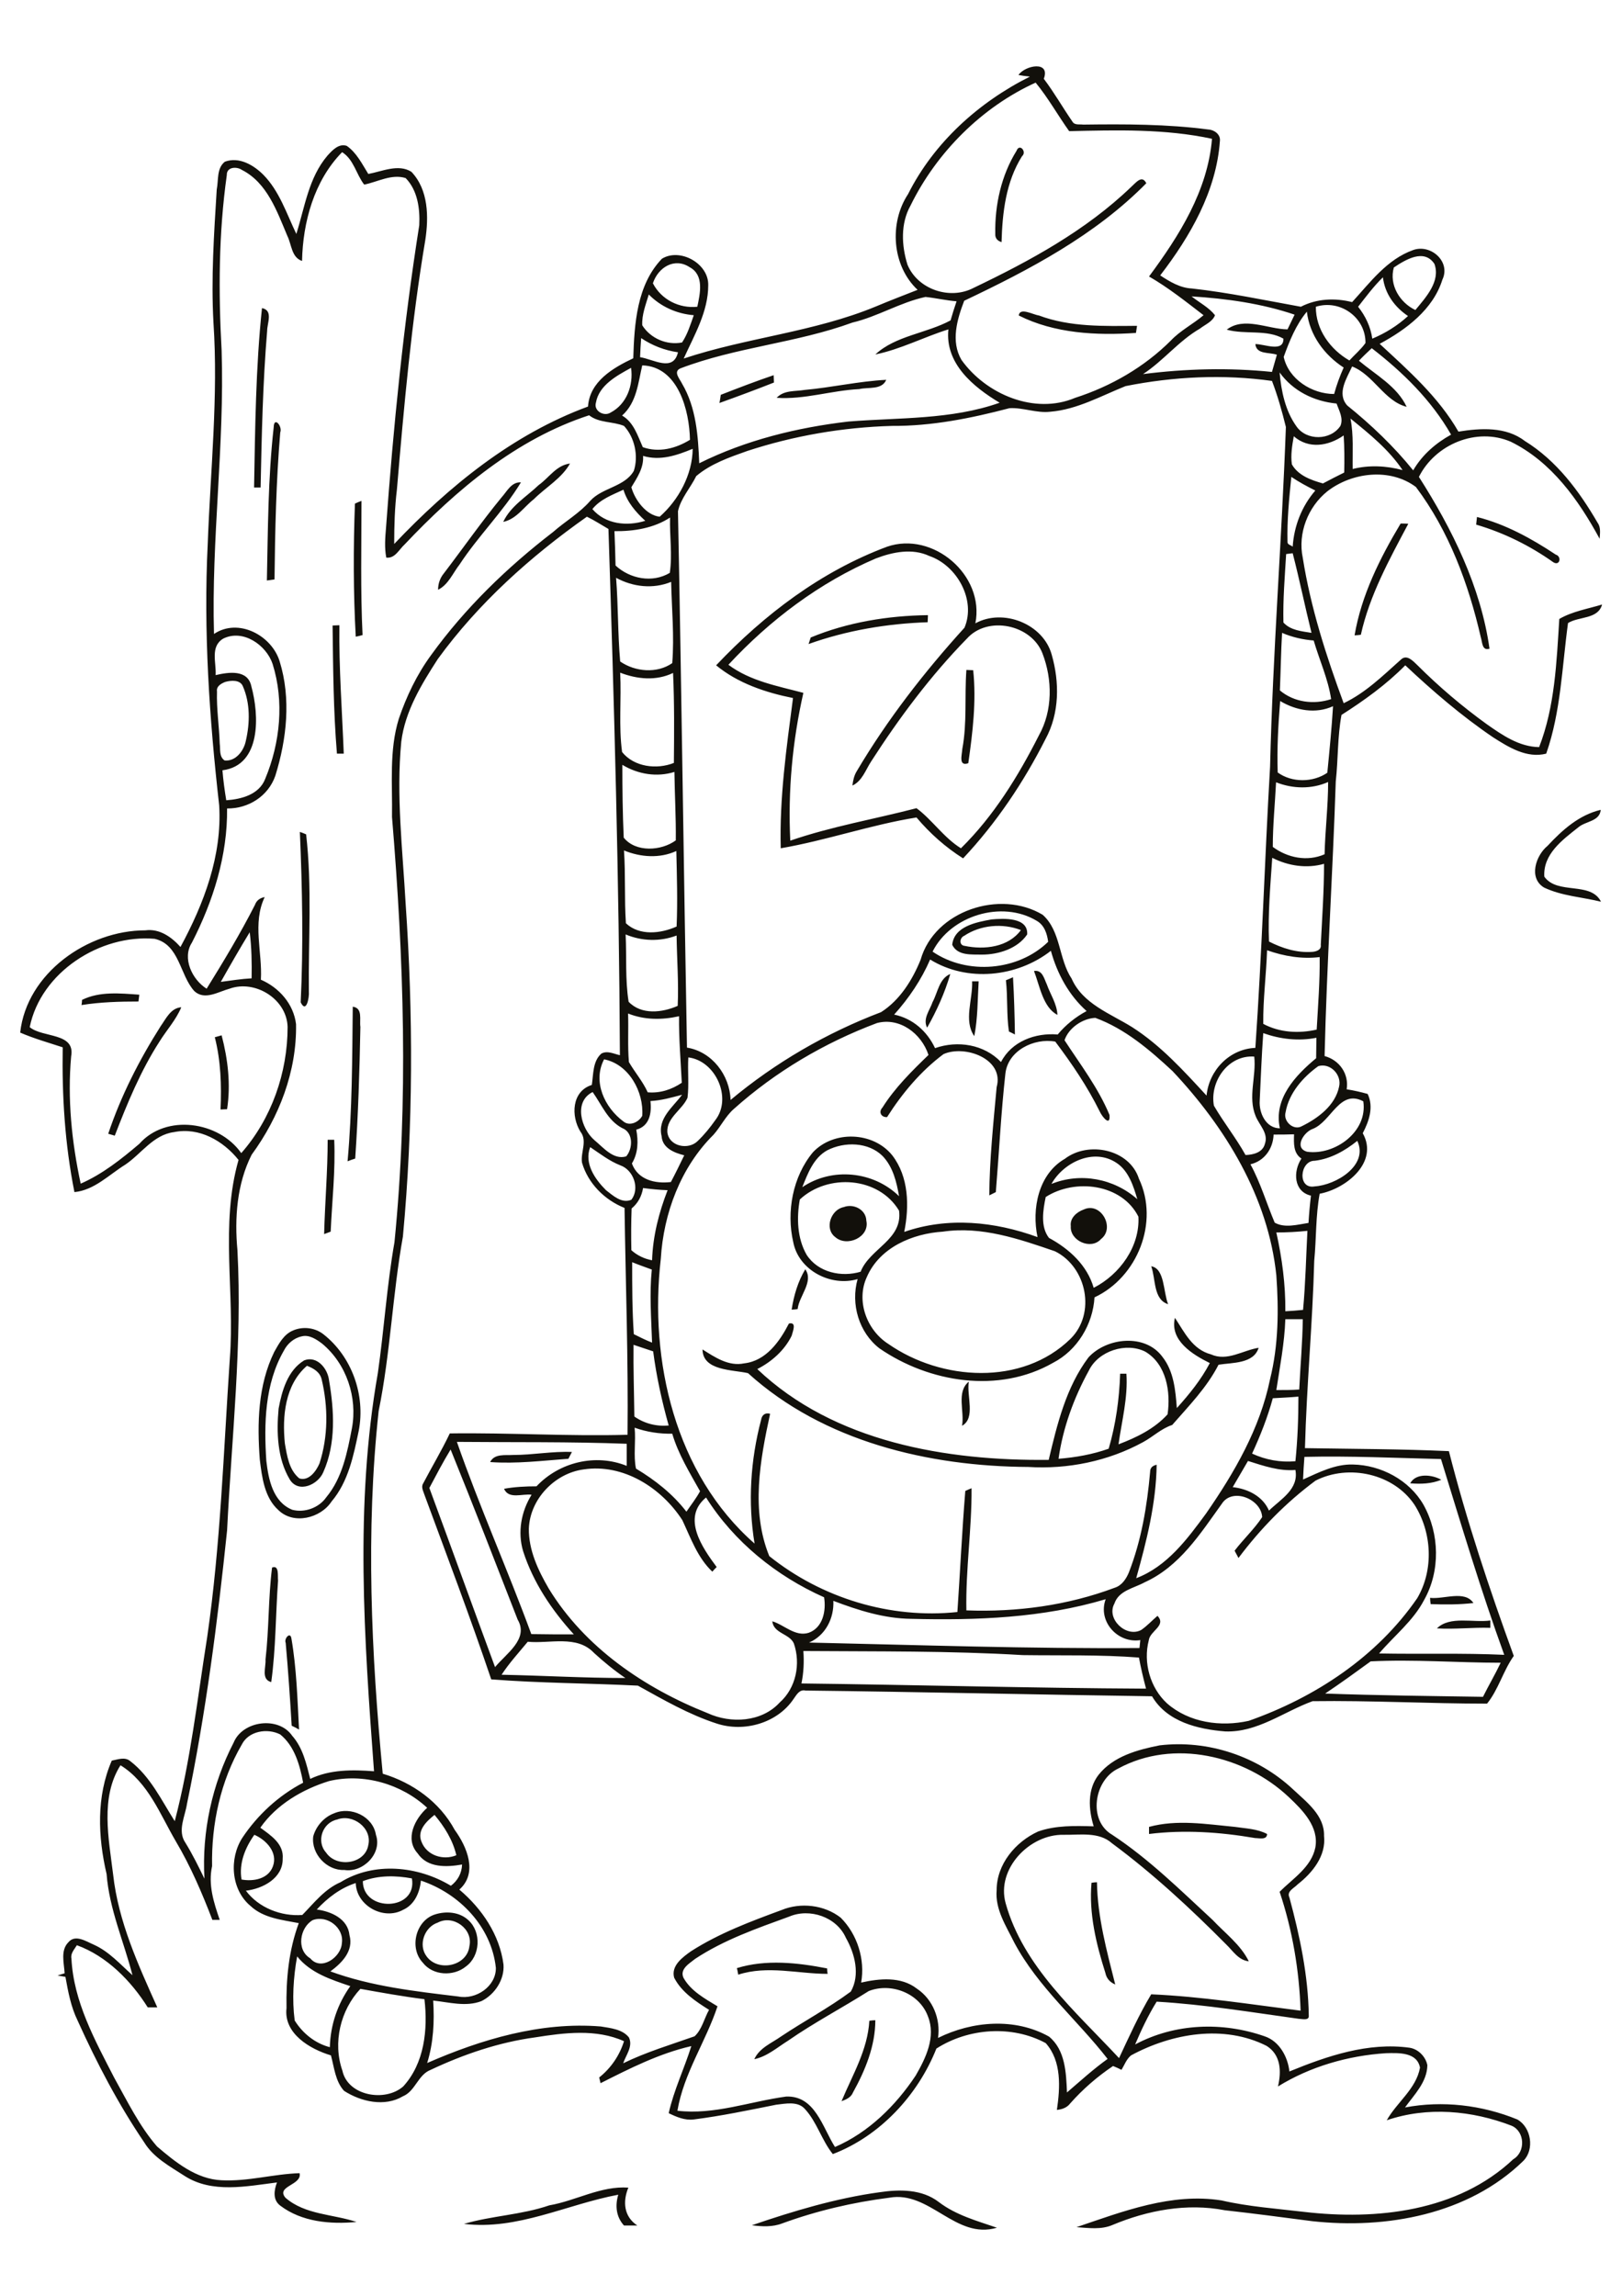 <?xml version="1.0" encoding="utf-8"?>
<!-- Generator: Adobe Illustrator 21.0.2, SVG Export Plug-In . SVG Version: 6.00 Build 0)  -->
<svg version="1.2" baseProfile="tiny" id="Layer_1" xmlns="http://www.w3.org/2000/svg" xmlns:xlink="http://www.w3.org/1999/xlink"
	 x="0px" y="0px" viewBox="0 0 595 842" overflow="scroll" xml:space="preserve">
<path fill="#12100B" d="M322.6,804c7.3-1.1,15.6-1.2,21.8,3.6c6.3,4.8,14,6.9,21.3,9.4c-15.2,4.5-24.6-13.7-39.5-11
	c-13.4,1.7-26.6,4.8-39.2,9.4c-3.6,1.4-7.5,1.2-11.2,0.7C291,810.9,306.6,806.2,322.6,804 M201.5,808.8c9.8-1.7,18.9-7.2,29-6.5
	c-2.1,5.1-1.7,10.6,3.3,13.9c-1.6,0-3.3,0-4.9,0c-2.9-3.2-3.3-7.3-2.1-11.3c-18.8,3.5-37,13.1-56.6,10.7
	C180.4,812.6,191.3,812.3,201.5,808.8 M318.9,741.1c0.6-0.1,1.7-0.2,2.2-0.2c0,9.4-3.7,18.4-8.2,26.5c-0.7,1.8-2.5,2.6-4.2,3.2
	C312.7,761,318.3,751.8,318.9,741.1 M270.3,721.8c10.7-3.3,22.3-2,33.1,0.1c0,0.5,0.1,1.5,0.2,2c-10.9,0-22-3.2-32.8,0.3
	C270.7,723.6,270.5,722.4,270.3,721.8 M160.6,705.1c-4.9,1.6-7.3,8.2-4.1,12.4c4.2,5.8,14.9,3.6,15.7-3.8
	C173.6,707.4,166.2,702.1,160.6,705.1 M159.6,702.1c4.1-1.3,9-0.9,12.2,2.1c4.9,4.4,4.4,13.2-0.9,17c-4.5,3.7-12.1,3.4-15.8-1.4
	C150,714.4,152.5,704.3,159.6,702.1 M400.4,690.5c0.5-0.1,1.5-0.2,2-0.2c0.2,12.8,3.6,25.2,6.7,37.5c-1.9-0.8-3.2-2.2-3.6-4.2
	C402.1,712.9,399.4,701.7,400.4,690.5 M421.5,670c10.3-2.8,21-1,31.5,0c4,0.6,8.2,0.7,11.8,2.6c0,2.3-2.9,1.5-4.4,1.5
	c-12.8-2.2-26-3.1-38.9-1.5C421.5,672,421.5,670.7,421.5,670 M123.7,667.3c-5.4,1.1-7.8,8-4.1,12.1c3.8,5.7,14.3,4.3,15.5-2.7
	C136.6,670.4,129.4,665.1,123.7,667.3 M122.6,665c6.1-2.6,14.2,1.1,15.3,7.9c2.4,6.9-4.8,14-11.6,12.9c-6.4,0.3-12.2-5.9-11.4-12.3
	C115.9,669.8,118.8,666.4,122.6,665 M104.8,602.5c-0.7-1.5,1.7-4.3,2.1-1.6c1.9,11,2.2,22.3,2.8,33.4c-0.7-0.4-2-1.1-2.7-1.4
	C106.4,622.8,105.7,612.6,104.8,602.5 M527.1,597.2c4.8-4.7,13.3-2,19.6-2.9c0,0.7,0,2,0,2.7C540.1,596.8,533.6,597.6,527.1,597.2
	 M524.6,586c5.1,0.6,12.7-2.9,15.9,1.9c-5.2,0.6-10.5,0.6-15.7,0.4C524.7,587.7,524.6,586.5,524.6,586 M99.8,574.9
	c2.7-1.1,2,3.2,2.2,4.8c-0.9,12.4-0.8,24.9-2.5,37.2c-3.8-1-1.9-5.4-2.1-8.3C98.7,597.4,98.4,586,99.8,574.9 M517.3,544
	c2.1-3.9,8.1-3.2,11.4-1.3C525.1,544.2,521.2,544.3,517.3,544 M188.3,533.6c7.2,0,14.3-1.4,21.5-1.1c-0.3,0.6-1,1.9-1.3,2.5
	c-9.5,0.7-19.1,1.9-28.7,1.2C181.4,533,185.4,533.8,188.3,533.6 M352.9,522.9c1-5.2-2.2-12.4,2.5-16.2
	C354.5,511.8,358,520.1,352.9,522.9 M112.6,500.9c-8.1,7-9.1,18.6-8.1,28.5c0.8,4.5,1.5,9.7,5.3,12.8c3.5,1.1,6.2-2.7,7.4-5.5
	c3.2-9.9,3.2-20.7,0.8-30.8C117.4,503.2,115,501.8,112.6,500.9 M111.6,498.9c4.7-1.8,8.6,3,9.1,7.3c1.9,11.1,2.6,23.2-2.1,33.7
	c-1.9,4.6-9.1,7.9-12.3,2.7c-4.6-7.7-4.9-17.3-4.1-26C103.4,510.1,105.5,502.6,111.6,498.9 M110.7,490.1c-2.9,0.6-5.3,2.7-6.6,5.3
	c-7,12.2-7.3,26.8-6.4,40.4c0.8,6.8,2.4,15,9.5,17.9c4.5,1.2,9.8-0.7,12.5-4.6c5.9-7.1,7.7-16.5,9.4-25.3c2.1-11.3-2-23.6-10.9-31
	C116.1,491.2,113.4,489.4,110.7,490.1 M107.6,487.9c3.6-1.5,7.9-1,11,1.4c10.5,8.2,15.5,22.4,13,35.4c-1.9,9.1-3.8,18.7-10,26
	c-4,6.1-13.9,8.6-19.5,3.1c-5.1-4.6-6-12-6.8-18.5c-1-13.3-0.7-27.2,5.3-39.5C102.3,492.8,104.1,489.3,107.6,487.9 M399.4,502.7
	c-5.5,10-9.5,21-11.1,32.3c6.3-0.5,12.5-1.6,18.4-3.7c2.6-8.9,3.9-18.2,4.2-27.5c0.6,0,1.7,0,2.3,0c0.6,8.8-1.7,17.3-2.9,25.9
	c6.6-2.5,13.2-5.7,18-11c1.2-8.2-0.4-18.4-8.2-23C413.1,492.2,402.9,495.4,399.4,502.7 M443.8,499.9c-6.3-3.1-14.8-8.3-12.8-16.6
	c3.5,5.3,6.4,11.6,13.2,13.4c6,2.7,11.7-1.5,17.5-2.4c-1.8,5.9-9.7,5.4-14.7,6.2c-4.3,8.4-10.9,15.1-17,22.1c-4,1.3-7,4.3-10.7,6.3
	c-12.8,7-27.6,10-42.1,9.1c-36.5-0.2-75.1-9.3-102.8-34.4c-5.6-1.3-16.6-0.8-16.7-8.7c4.6,2.9,9.6,6.3,15.3,5.1
	c8-0.9,13-8,16.4-14.6c3-0.7,1.4,2.9,1,4.5c-2.6,5.3-7.3,9.5-12.6,12.2c28.2,26.8,69.4,33.7,106.9,33.3c3.1-13.1,6.4-26.7,14.6-37.6
	c6.7-7.3,20.8-8.8,27.1-0.2c4.2,5.3,4.8,12.3,5.3,18.8C436.3,511.3,440.6,506,443.8,499.9 M290.4,480.3c0.8-5.2,2.3-10.3,5-14.8
	c3.2,4.5-2.3,9.8-2.8,14.6C292.1,480.2,291,480.3,290.4,480.3 M422.3,464.4c5,0.8,4.4,9.5,6.2,13.9C423,476.6,424,469,422.3,464.4
	 M397.5,443.6c6.3-3,11.7,6.7,6.4,10.8c-3.7,4.2-11.5,0.6-11.1-4.7C392.4,446.7,395,444.5,397.5,443.6 M309.5,442.7
	c3.6-1.4,8.2,0.9,8.3,5c1.3,6-7.1,9.8-11.4,6C302.3,450.6,304.8,443.6,309.5,442.7 M120.2,418c0.6,0,1.8,0,2.4,0
	c0.5,11.2-0.8,22.5-1.3,33.7c-0.6,0.2-1.8,0.7-2.4,0.9C119.2,441,120.2,429.5,120.2,418 M345.9,451.7c-11.2,0.7-23.2,5.8-27.9,16.6
	c-4.1,8.8,0,19.6,7.9,24.6c19.4,13.5,49,15.5,66.8-1.9c9.4-9.3,6-26.3-5.7-32.1C373.9,454.4,360,449.6,345.9,451.7 M383.6,439
	c-1,4.8-2,10.9,1.2,15c7.4,4,14,10,16.4,18.3c9.6-4.9,17-15.2,16.4-26.1C411.5,434.1,394.3,432.1,383.6,439 M293.4,439.9
	c-1.2,6.7-1,14.2,2.5,20.3c4.2,6.5,12.8,8.3,19.8,6.2c3.4-8.6,15.5-11.7,14.1-22.4C322.3,431.5,303.7,430.3,293.4,439.9
	 M385.7,434.2c10.7-4.3,22.9-2,31.5,5.6c-1.4-4.8-3.2-10.4-7.6-13.3C401.3,420.9,390.2,426.2,385.7,434.2 M303.4,421.9
	c-5,2.8-7.1,8.5-9.1,13.5c10.9-7.4,26.1-5.9,35.5,3.3c-0.9-5.2-2.2-10.7-6-14.7C318.6,418.8,309.8,418.6,303.4,421.9 M298.2,422.6
	c7.6-8.1,22.1-7.6,29.1,1.1c6.1,7.9,6.3,18.7,4.4,28.1c16-5.6,33.3-3.8,48.9,1.9c-2.2-10.3,0.3-23.1,10-28.7
	c8.6-6.6,23.7-3.6,27.2,7.3c7.5,15.9-0.5,36.1-16.3,43.5c-0.6,9.9-6.3,19.4-15.2,24c-19.9,11.4-45.4,7.3-63.7-5.3
	c-7.5-5.8-10.6-16.2-8-25.4c-9.8,2.9-21.6-3.2-23.6-13.5C288.4,444.4,290.8,431.5,298.2,422.6 M78.8,380.4c0.6-0.2,1.9-0.5,2.5-0.7
	c2.3,8.8,3.4,18,2,27.1c-0.6,0-1.8,0.1-2.4,0.1C81.3,398,81,389.1,78.8,380.4 M129.4,369.2c3.8,0.5,2.4,4.8,2.8,7.4
	c-0.3,16.1-0.8,32.3-1.9,48.3c-0.7,0.2-2.1,0.7-2.8,1C129.2,407.1,129.2,388.2,129.4,369.2 M58.9,376.4c2-2.8,3.7-6.7,7.6-7
	c-1.9,4.6-5.4,8.4-8,12.6c-6.9,10.7-11.8,22.6-16.4,34.5c-0.6-0.2-1.8-0.5-2.4-0.7C44.4,401.8,51.1,388.7,58.9,376.4 M30.1,366.7
	c6.5-3.2,14-2.4,21-1.9c-0.1,0.6-0.2,1.9-0.3,2.5c-7,0-14,0.2-20.9,1.3C30,368.1,30.1,367.2,30.1,366.7 M356.6,359.9
	c0.6,0,1.8,0,2.4,0c-0.4,6.7-0.3,13.5-1.6,20.1C353.4,374.3,356.9,366.5,356.6,359.9 M369,359.5c0.7-0.3,2-0.8,2.6-1.1
	c0.4,7,0.6,14,0.7,21c-0.5-0.3-1.6-0.8-2.2-1.1C369.2,372.2,369.7,365.8,369,359.5 M342.1,367.5c1.9-3.5,2.4-8.6,6.5-10.3
	c-2,6.9-5,13.5-8.5,19.7C338.4,373.6,341.1,370.5,342.1,367.5 M379.3,356.1c3.1-0.5,3.7,2.8,4.7,4.9c1.3,3.7,3.7,7.1,3.9,11.2
	C382.6,369.5,381.4,361.5,379.3,356.1 M353.7,343.2c-1.7,0.7-2,3.5,0.2,3.7c7.2,1.5,16,0.5,20.6-5.8
	C367.8,338.5,359.7,339.2,353.7,343.2 M363.7,337.2c4.4-0.4,13.5-0.9,13.1,5.5c-3.5,5.2-10.5,7.4-16.6,7.4
	c-3.8-0.1-8.9,0.5-10.9-3.6C350,339.7,358.2,338.2,363.7,337.2 M110,305.1c0.6,0.2,1.7,0.6,2.3,0.9c2.2,19.2,0.8,38.5,1,57.7
	c0.2,2-0.9,8.2-3,3.9C111.3,346.8,110.9,326,110,305.1 M567.7,310.2c5.4-5.8,11.5-11.3,19.5-13.2c-0.4,4.3-5.5,4.1-8.2,6.4
	c-5.8,4.6-13,9.8-12.5,18.1c4.8,6.8,17,1.6,20.8,9.2c-6.9-1.7-14.4-2.1-20.9-5.2C560.6,322,563.4,313.7,567.7,310.2 M354.5,245.7
	c0.6,0,1.8,0.1,2.5,0.1c1.2,11.4-0.2,22.9-1.8,34.1c-3.7,1.3-2.3-3.1-2.2-5.2C354.8,265.1,353.8,255.4,354.5,245.7 M122,229.4
	c0.6,0,1.9-0.1,2.5-0.1c-0.2,15.7,1,31.4,1.6,47.1c-0.6,0-1.8,0-2.5,0C122.3,260.8,122.2,245.1,122,229.4 M297.4,233.8
	c13.5-5.6,28.3-8,43-8.2c0,0.7-0.1,2-0.1,2.6c-14.9,0.5-29.7,3-43.7,8C296.8,235.6,297.2,234.4,297.4,233.8 M321.3,204.8
	c-20.6,8.8-38.9,22.6-54.1,39c8,6,18.1,7.8,27.5,10.3c-4,17.7-5.7,36-4.8,54.2c15.1-5.2,30.9-7.9,46.3-11.9
	c5.7,4.2,10,10.8,16.3,14.7c12-11.8,21-26.4,28.6-41.4c5.1-9.1,5-20.5,1.3-30.1c-4.1-10.6-20.1-13.9-27.7-5.4
	c-13.3,13.6-24.8,29-35.1,45c-2.1,3.2-3.3,7.2-6.9,8.9c0.2-1.8,0.6-3.7,1.6-5.3c11.2-18.9,24.7-36.3,39.5-52.6
	c4.3-10.1-2.7-22.8-12.9-26.3C334.7,201,327.6,202.4,321.3,204.8 M325.4,200.5c16.8-5.8,35.9,10.4,32.4,28.1
	c10.2-5.6,24.9,0.2,28,11.5c2.9,10.1,2.9,21.5-2.3,31c-8,15.8-18,30.7-30.2,43.7c-6.5-4.1-12.2-9.2-17.1-15
	c-16.8,2.7-33,8.4-49.8,11.3c-0.5-18.5,2.1-36.8,4.5-55.1c-10-2-20.2-5.4-28.2-12C280.4,225.3,301.3,209.5,325.4,200.5 M513.8,192
	c0.7,0,2.1,0,2.8,0.1c-6.9,13-14.2,26.2-17.4,40.7c-0.6,0.1-1.8,0.2-2.3,0.2C499.4,218.3,506.2,204.7,513.8,192 M541.8,189.6
	c10.4,2.6,20,7.9,28.9,13.8c2.3,0.7,1.5,4.3-0.9,2.8c-8.6-6.1-18.1-10.8-28.3-13.8C541.6,191.7,541.7,190.3,541.8,189.6
	 M130.2,184.7c0.6-0.3,1.8-0.8,2.4-1c0,16.4-0.4,32.8,0.4,49.2c-0.6,0.2-1.9,0.5-2.5,0.6C129.6,217.3,129.6,200.9,130.2,184.7
	 M184,182.4c2-2.2,3.6-5.7,7.1-5.5c-6.5,10.7-15.6,19.6-22.5,30.1c-2.5,3.2-4.1,7.4-7.9,9.3c0-2.2,0.7-4.3,2.1-6
	C169.9,201,176.6,191.4,184,182.4 M197.6,177.9c3.8-2.7,6.5-7.3,11.5-7.9c-3.1,5.5-8.9,8.7-13.3,13.1c-3.6,2.8-6.4,7.3-11.2,8.3
	C187.3,185.6,193.1,182.2,197.6,177.9 M100.4,156.7c0.1-4.2,3.3-0.3,2.4,1.9c-1.5,17.9-1.9,35.9-2.1,53.9c-0.7,0.1-2.1,0.3-2.8,0.4
	C98.3,194.2,98.3,175.4,100.4,156.7 M295.2,143c10-0.9,19.9-3.2,29.9-3.7c-1.6,3.8-6.6,2.6-9.9,3.4c-10.2,0.5-20.1,3.9-30.3,3.2
	C287.6,143,291.7,143.6,295.2,143 M264.4,144.8c6.4-2.5,12.9-5,19.4-7.2c0,0.7,0.1,2,0.1,2.7c-6.6,2.6-13.3,5.1-20,7.5
	C264.1,147,264.3,145.5,264.4,144.8 M373.7,115.7c0.4-3.1,5.2-0.3,7.4,0c11.5,4.3,23.9,3.9,36,3.8c-0.1,0.7-0.3,1.9-0.4,2.6
	C402.2,123.1,386.8,122.3,373.7,115.7 M96.1,113c4.2,0.8,1.9,5.5,1.9,8.3c-1.6,19.1-2,38.3-2.4,57.5c-0.6,0-1.8,0-2.4,0
	C93.6,157,93.8,134.9,96.1,113 M372.9,55.3c1.1-2.9,3.9,0.4,2,2c-5.9,9.4-7.2,20.6-7.5,31.5c-1.6-0.5-2.4-1.5-2.3-3.1
	C364.9,75.2,367.3,64.3,372.9,55.3 M125.6,759.4c2,9.3,15.7,11.6,22.3,5.8c7.8-8.5,9.1-20.9,7.8-32c-7.9-1-15.7-2.4-23.5-3.8
	C124.9,737.2,122,749.1,125.6,759.4 M109,717.5c-1.4,7.7-1.9,15.8-0.9,23.5c2.9,4.7,7.5,8.4,12.9,9.8c0.2-8.1,2.8-15.8,7.5-22.4
	C121.4,726,113.9,723.6,109,717.5 M114.7,704.2c-4.7,2.7-6.1,10.9-0.9,14c4,4.8,11.3-0.4,11.6-5.5C126.3,707,120,702.2,114.7,704.2
	 M289.5,702.9c-11.8,4.3-23.9,8.5-34.5,15.5c-2.1,1.7-5.7,3.7-4.3,6.9c2.7,4.9,7.9,7.7,12.5,10.5c-4.3,13-12.4,24.6-14.7,38.3
	c13.5,1.6,26.6-3.4,39.9-5.2c10.6-0.4,13.3,11.3,17.9,18.5c12.3-5.3,22.3-15.2,29.6-26.2c3.7-6.4,7.5-14.2,4.5-21.7
	c-3.1-8.5-13.5-12.5-21.7-9.3c-9.8,6.2-20.1,11.6-29.6,18.2c-4,2.5-7.7,5.8-12.4,6.8c1.9-4.2,6.4-5.9,9.9-8.4
	c8.4-5.6,17.4-10.4,25.5-16.4c3.5-6.1,1.5-13.9-1.8-19.7C306.9,703,297,699.7,289.5,702.9 M154.4,689.7c-0.4,4.3-2.3,8.8-6.5,10.7
	c-7.2,4-17.2-1.5-17.4-9.8c-5.6,1.8-10.3,5.4-14.3,9.7c5.3,0.7,11.4,3.4,12,9.4c1.6,5.8-2.8,10.2-7,13.3c15,5.5,31.1,7.3,46.9,9.2
	c6.5,1.3,13.9-3.7,13.8-10.5C180.3,706.6,168.5,694.4,154.4,689.7 M133.1,689.9c0,11.5,20.1,11,18-1
	C145.2,687.8,138.9,687.7,133.1,689.9 M88.6,689.3c4.4,0.8,9.8-0.2,11.5-4.8c1.9-5.1-2.4-9.7-6.8-11.6
	C89.9,677.7,87.6,683.4,88.6,689.3 M154.6,675.4c1.9,5.1,8,7,12.8,5c-1.3-5.6-4.4-10.5-8-14.8C156.5,667.9,152.9,671.3,154.6,675.4
	 M120.7,653.2c-9.7,3-19.3,8.6-25.2,17.1c3.8,2.8,8.7,5.9,8.2,11.4c0.1,7.1-7.3,11-13.5,11.7c4.7,6.3,13,9.5,20.7,8.9
	c4.3-4.4,8.2-9.5,14-12c12.3-7.6,28.4-6,40.5,1.3c2.5-1.9,4-4.6,4.1-7.8c-5.7,1-12.7,1.3-16.3-4.1c-4.8-5.3-1-12.7,3.5-16.7
	C147.2,654.2,133.3,650.2,120.7,653.2 M410.2,648.6c-8.9,4.2-11.2,19.1-2.2,24.3c13.5,8.9,25,20.3,36.8,31.2
	c4.6,4.9,10.3,9.1,13.3,15.2c-3.8-0.4-5.8-3.8-8.3-6.2c-13.1-13.2-26.9-26-41.9-37.1c-4.8-4.3-11.8-3-17.7-3.1
	c-12.5-0.3-24.8,12.5-21.3,25.1c6.5,23.3,25.7,39.7,41.6,56.8c3.7-7.9,7.3-15.9,11.8-23.4c18.3,0.8,36.6,3.7,54.8,6
	c-0.5-14.8-3-29.6-7.7-43.6c4.9-4.9,11.6-9,13.1-16.2c1.4-7.6-4.6-13.7-9.7-18.5C456.6,643.8,430.4,637.6,410.2,648.6 M502.8,609.3
	c-5.5,4-11,8-16.7,11.8c19.3,0.7,38.6,0.9,57.9,1.2c2.1-4.2,4.5-8.3,6.5-12.5C534.6,609.8,518.6,608.5,502.8,609.3 M294.7,605.5
	c0.3,4,0.1,8-0.7,11.9c42.1,0.5,84.3,1.7,126.4,1.9c-1-3.8-1.9-7.6-2.6-11.4c-14.1-1.1-28.4-0.7-42.6-0.9
	C348.5,605.4,321.6,605.7,294.7,605.5 M193.6,602.1c-3.3,4-6.8,7.8-9.6,12.1c15.1,0.3,30.2,1.2,45.4,1.2c-4.1-2.8-7.9-5.9-11.5-9.2
	C211.6,599.5,201.6,602.9,193.6,602.1 M334.3,593.7c-9.9-0.1-19.4-3.1-28.6-6.6c0.3,6.4-2.9,12.7-8.9,15.3
	c40.4,0.9,80.8,2.3,121.2,2c0.1-0.7,0.2-2.2,0.3-2.9c-8.3,1.3-15.7-6.9-12.7-15C382.5,593.4,358.2,594.3,334.3,593.7 M482.6,543
	c-10.8,8-20.2,17.6-28.3,28.4c-0.3-0.7-1.1-2-1.4-2.7c3.2-4.2,7.2-7.9,10.1-12.3c-0.3-6.6-10.9-11-14.8-4.9
	c-7.9,11-15.5,23-28.3,28.8c-4,2.2-9.5,3-11.1,7.8c-3.1,5.6,4.3,12.6,9.8,9.7c2.2-1.5,4-3.5,6-5.2c3.4,3.6-2.8,5.5-3.2,9
	c-2.1,8.1,0.5,17.4,6.7,23.1c8.1,7.1,19.7,8.7,30,6.4c24.4-8.6,47-23.5,61.8-45c6.1-10.4,5.4-24.1-1-34.2
	C511.3,540.5,494.8,536.8,482.6,543 M194,560.6c-0.1,7.9,3.4,15.3,7.3,22c13.2,21.6,35.1,36.5,58.3,45.7c8.5,3.9,19.8,3.3,26.4-3.9
	c6-5.3,7.8-14.2,5.2-21.7c-1.6-3.6-7.4-3.6-7.9-8.1c4.4,1.3,8.4,5.8,13.4,4.2c5.2-1.9,6.4-8.1,5.6-13c-17.5-7.8-33-20.3-43.3-36.6
	c-9,7.4-1.4,18.4,3.9,25.5c-0.4,0.4-1.2,1.2-1.6,1.7c-5.4-5.1-7.9-12.3-11-18.9c-7.7-11.9-21.7-20.8-36.2-18.6
	C203.5,540.3,194.4,549.8,194,560.6 M457.8,535.8c-1.9,3.2-3.7,6.4-5.6,9.6c5.5,0.6,11,3.3,13.3,8.6c4.3-4.2,11-7.8,9.7-14.9
	C469.3,539.6,463.5,537.6,457.8,535.8 M478.5,534.3c-0.2,2.8-0.4,5.5-0.5,8.3c5.8-2.6,11.8-5.7,18.3-5.5
	c10.3,0.2,20.7,5.7,25.9,14.8c5.9,10.6,6.2,24.3,0.2,34.9c-4,7.7-11,13.1-16.5,19.6c15.3,0.3,30.6-0.2,45.9,0.5
	c-8.6-23.7-15.8-47.8-23.2-71.8C511.9,534.7,495.2,533.9,478.5,534.3 M157.5,545.7c8.1,21.9,16,43.8,24.1,65.7
	c4-4.9,12.5-10.3,8.3-17.4c-8.1-20.8-16.2-41.7-24.6-62.4C162.5,536.2,160,541,157.5,545.7 M167.6,528.8
	c8.3,23.8,18.6,46.8,27.3,70.5c5.2,0.1,10.4,0.1,15.6,0.1c-8.1-8.9-14.9-19-18.6-30.5c-2.1-7-0.7-14.6,3.1-20.7
	c-3.3-0.5-8.4,1.8-10.1-2.2c3.9-0.7,7.9-0.9,11.9-0.9c8.4-8.9,21.7-12.1,33.1-7.5c0-2.7,0-5.4,0-8.1
	C209.2,528.7,188.4,529,167.6,528.8 M232.8,523.6c0.5,5-0.5,10.3,0.5,15c7,4.2,13.5,9.3,18.5,15.8c1.7-2.5,3.6-4.9,5-7.5
	c-3.8-6.8-8-13.6-10.2-21.1C242,525.9,237.3,525.2,232.8,523.6 M466.9,512.8c-1.9,7-4.6,13.8-7.6,20.3c5,2.3,10.4,3.3,15.9,2.8
	c0.8-7.9,1.1-15.8,1.1-23.7C473.1,512.5,470,512.6,466.9,512.8 M232.4,493.2c-0.1,8.8,0.2,17.5,0.3,26.3c3.7,2.6,8.1,3.7,12.6,3.3
	c-2.5-8.9-4.5-18-5.7-27.2C237.2,494.8,234.8,494,232.4,493.2 M471.5,483.8c-0.3,8.8-2,17.4-3.3,26c2.8,0,5.6,0,8.4-0.2
	c0.4-8.6,1.2-17.2,1.3-25.8C475.8,483.8,473.6,483.8,471.5,483.8 M231.9,462.9c0,8.8,0,17.6,0.6,26.4c2.2,1.1,4.4,2.2,6.7,3.1
	c-0.3-8.9-1-17.9-0.1-26.8C236.7,464.7,234.3,463.9,231.9,462.9 M468.2,452c2.1,9.5,3.4,19.1,3.3,28.9c2.2-0.1,4.4-0.3,6.5-0.5
	c0.9-9.7,1.1-19.3,1.6-29C475.9,451.8,472,452,468.2,452 M235.9,435.7c-0.5,3-1.9,5.6-4.2,7.5c-0.2,5.1-0.2,10.2-0.1,15.3
	c2.1,1.9,4.8,3.2,7.6,3.7c0.3-8.9,2.5-17.5,5.7-25.7C241.9,436.4,238.9,436.1,235.9,435.7 M216.5,420.7c-2.3,6,1.8,11.8,5.8,15.8
	c2.6,2,5.8,5,9.3,3.5c3.2-4.1,0.8-10.9-4-12.6C223.5,425.8,220.1,423.1,216.5,420.7 M482.3,425.7c-5.5-0.1-6.5,10.6,0,9.4
	c7.8-0.5,19.8-7.7,15.6-16.7C493.3,422.1,488.1,425,482.3,425.7 M467.2,416.1c-0.2,5.2-3.4,9.7-8.5,10.9c3.7,6.8,5.9,14.3,8.9,21.4
	c3.7,2.1,8.4,0.7,12.4,0.1c0.2-3.3,0.5-6.7,0.9-10c-6.4-1.5-6.6-8.9-3.5-13.6c-3-2-2.8-5.6-2.7-8.9
	C472.2,416.1,469.7,416.1,467.2,416.1 M481.6,414c-3.3,1.1-7.1,7-2.1,8.4c10.1,1.4,22.3-7.3,20.6-18.5
	C491.4,399.3,488.4,411.3,481.6,414 M238.6,403.8c0.5,4.4-0.3,9.2-5.2,10.5c0.8,4.2,0.7,8.6-1.6,12.4c2.2,6,8.5,7.5,14.3,6.8
	c1.7-3.2,3.3-6.5,4.9-9.8c-3.6-0.9-8-2.6-8.3-7c-1.6-6.5,4.2-10.7,7.5-15.2C246.4,402.5,242.6,403.6,238.6,403.8 M218,418.1
	c3.3,2.7,7,7.4,11.7,6c2.5-2.9,2.7-8.8-1.5-10.4c-5.3-2.8-7.5-8.6-10.8-13.2C210.4,404,213.1,413.8,218,418.1 M483.6,391
	c-5.6,4-10.8,9.9-12,16.9c-1,3.3,2.9,6.9,6,5.1c5.9-2.9,12.2-7.6,13.6-14.4C492.3,394.2,488,389.7,483.6,391 M221.6,388.5
	c-4.3,8.2,0.2,17.7,7.1,22.8c2.3,1.9,5.7,0.2,6.9-2.1C236.2,400.4,230.7,390.3,221.6,388.5 M445.3,405.5c3.6,6.2,8.1,11.8,11.6,18.1
	c2.8-0.1,6.3-0.9,7.1-4.1c1.4-3.9-2.1-6.9-3.4-10.2c-2.9-7,0.3-14.5-0.5-21.8C450.5,386.8,443.7,396.7,445.3,405.5 M252.5,387.8
	c-0.3,4.9,0.3,9.9-0.3,14.8c-1.9,4.4-7.7,7.3-7.4,12.6c0.6,5.3,7.8,6.7,11.2,3.2c2.4-2.3,4.5-4.9,6.4-7.6
	C268.7,402.7,262.5,389,252.5,387.8 M463.4,378.9c-0.6,8.3-0.9,16.5-1.3,24.8c-0.3,4.5,2.3,10.1,7.4,10.1
	c-2.4-10.8,5.7-19.4,13.3-25.7c0-2.5,0.1-5,0.1-7.5C476.3,381.9,469.6,381.1,463.4,378.9 M390.5,381.5c5.8,8.9,12.4,17.5,16.5,27.4
	c0.4,4.5-2.7,0.7-3.6-1.3c-4.5-9.1-10.2-17.5-16.3-25.6c-7.8-1.4-17.4,3.3-18.3,11.8c-1.6,14.4-2.3,28.9-3.5,43.4
	c-0.6,0.3-1.8,0.9-2.4,1.2c0.1-13.3,1.5-26.5,2.7-39.7c2.9-10.4-11.7-15.6-19.5-12.1c-8.3,6.2-15.1,14.3-20.7,23.1
	c-2.2,0.1-3.2-1.9-1.7-3.5c4.6-7.3,10.8-13.4,16.9-19.3C338,379,330,373,321.7,375.2c-19.2,7.2-37.2,17.8-52.5,31.5
	c-3.1,2.7-4.8,6.5-7.5,9.5c-12,11.9-18.3,28.8-19.3,45.5c-4.3,37.3,5.2,78.8,34.4,104.4c-2.5-15.1-1.5-30.6,2.4-45.4
	c0.3-1.8,1.5-2.7,3.3-2.2c-3.7,17-7.1,35.6-0.3,52.2c19.2,15.4,44.4,23.1,69,20.5c1-14.8,1.7-29.6,2.9-44.4c0.6-0.3,1.8-0.8,2.3-1
	c0.1,15-2.2,29.8-1.9,44.8c18.4,0.7,37.1-1.8,54.4-8.3c2.6-0.8,4.2-3.2,5.2-5.6c4.6-11.8,6.7-24.4,7.8-36.9c0-1.5,0.9-2.3,2.4-2.6
	c-0.2,14.2-3.7,28-7.5,41.6c11.3-4.3,18.7-14.3,25.6-23.7c10.4-15,19.8-31.2,23.5-49.3c3.1-12.4,3.2-25.4,2.3-38.1
	c-3-28.7-18.7-54.3-38.1-74.9c-8.4-7.8-17.4-15.5-28.3-19.5C397.1,373.5,392,377,390.5,381.5 M230.4,371.7
	c0.2,5.9-0.2,11.9,0.3,17.8c2.2,3.8,5.1,7.1,6.9,11.1c4.5,0.4,8.8-1,12.5-3.5c-0.4-8.1-1.1-16.3-1-24.4
	C242.8,374.1,236.4,374.1,230.4,371.7 M464.8,348.5c-0.3,9-1.5,18-1.4,27c6,3.2,13,3.6,19.6,2.1c0.5-8.8,1.2-17.7,1.1-26.6
	C477.6,351.8,471,350.7,464.8,348.5 M341.2,351.9c-3.2,7.4-7.8,14.2-13.2,20.2c6.8,1.4,12.1,6.1,15,12.3c8.3-2.9,18-1.4,24.2,5.1
	c3.9-7.6,12.6-10.8,20.8-10.1c2.9-3.5,6.5-6.4,10.6-8.6c-6.5-5.8-10.8-13.7-13.1-22.1C373.1,358.4,354.8,360.3,341.2,351.9
	 M10.9,376.7c4.8,4,16.8,1.9,15.2,10.7c-1.4,15.6,0.2,31.4,3.5,46.7c8-3.5,14.9-9,21.5-14.6c9.8-11.1,29.2-8.3,37.4,3.4
	c11.1-12.6,17-29.5,17-46.3c-0.3-10.2-11.9-17.4-21.3-14c-4.1,1.1-9.1,4.4-12.9,0.9c-5.4-5.9-5.4-17.1-14.6-19.2
	C36.8,342.6,15,356.5,10.9,376.7 M229.5,342.7c0.4,8.2-0.2,16.6,1.1,24.7c4.7,4.9,12.3,4,18,1.5c0.4-8.6-0.3-17.2-0.4-25.8
	C242.1,345.4,235.5,345.2,229.5,342.7 M81,360.1c3.8-0.5,7.5-1.1,11.3-1.3c0.1-5.7,0-11.3-0.7-16.9C88,347.8,84.5,353.9,81,360.1
	 M342.1,349c12.7,8.7,31.4,7.1,42.4-3.6c-0.4-3-1.4-6.1-4.2-7.7C367.5,330,348.7,335.8,342.1,349 M466.7,314.6
	c-0.7,10.2-1.6,20.4-1.2,30.7c4.9,2.5,10.3,4.2,15.8,3.8c1.5-0.1,3.5-0.7,3.2-2.6c0.5-9.9,1.2-19.8,1.2-29.7
	C479.4,318.6,472.6,317.6,466.7,314.6 M228.9,311.9c0.6,8.9,0.1,17.8,0.7,26.7c5,4.7,12.8,3.8,18.6,1.2c0.4-9.2,0.1-18.5-0.1-27.7
	C242,314.9,235,314.4,228.9,311.9 M468.1,286.9c-0.4,7.9-1.2,15.8-1.2,23.7c5.4,4,12.6,5.5,19,2.7c0.2-8.8,1.3-17.6,1.3-26.5
	C481.1,289.5,474.2,289.3,468.1,286.9 M228.3,280.5c0,8.9,0.1,17.8,0.5,26.7c4.4,5.5,13.8,4.9,19.1,1c0.1-8.4-0.4-16.8-0.5-25.1
	C241,285.1,234.1,284,228.3,280.5 M469.6,257.1c-0.7,8.7-1.2,17.5-0.9,26.2c5.2,3.8,13,3.7,18.2,0.1c0.8-8.1,1.6-16.3,2.1-24.4
	C482.6,261.9,475.5,260.6,469.6,257.1 M82.6,250.1c-1.5,0.6-3.3,1.6-3,3.5c-0.2,6.4,0.8,12.7,1,19.1c0.3,2.1-0.3,4.8,1.8,6.2
	c4.1,0.4,7.1-3.6,7.8-7.3c1.5-6.5,1.6-13.7-1.1-19.9C88.1,249.2,84.7,249.5,82.6,250.1 M227.5,246.7c0.5,9.7-0.6,19.5,0.7,29.1
	c4.4,5.5,12.7,6.5,19,4c0.1-11,0.2-22-0.3-33C240.7,249.8,233.7,249.1,227.5,246.7 M81.9,234.2c-4.9,2.9-2.5,8.9-2.8,13.4
	c4.7-1.1,11.8-2.2,13.1,4.1c2.9,10.5,3.7,29-10.6,30.8c0.3,3.7,0.8,7.4,1.4,11c5.6-0.4,12.1-2.1,14.3-7.9c5.5-13.2,7-28.4,2.7-42.1
	C97.7,236.6,89.2,230.6,81.9,234.2 M470.3,232.1c-0.4,7-0.5,14.1-0.8,21.1c5.2,4.4,12.5,5.3,18.8,3.2c-1.1-7.4-4.3-14.3-6.4-21.5
	C478,234.6,474,233.7,470.3,232.1 M226,211.9c0.8,10.2,0.6,20.5,1.5,30.7c5.5,3.8,13.5,4.5,19.1,0.6c0.8-9.9-0.2-19.9-0.4-29.8
	C239.6,216.1,232.2,215.3,226,211.9 M471.8,203.2c-0.5,8.3-1.2,16.7-1,25.1c2.6,2.9,6.7,3.2,10.3,3.8c-2.4-9.7-4.4-19.5-6.9-29.2
	C473.5,203,472.3,203.1,471.8,203.2 M225.4,194.8c0.2,4.2,0.3,8.4,0.4,12.6c5.3,4.9,13.5,6.5,19.9,2.7c1-6.7-0.1-13.5,0.1-20.3
	C239.9,193.7,232.4,194.9,225.4,194.8 M217.3,186.7c4.8,5.6,12.7,6.4,19.4,4.3c-3.5-3.2-6.6-6.8-8-11.4
	C224.6,181.5,220.2,183.1,217.3,186.7 M473.7,174.9c-0.8,7.9-1.6,15.8-1.4,23.8c-0.1,1.1,1.3,1.2,1.9,1.8c0.5-7.6,3.3-14.8,8.3-20.6
	C479.5,178.4,476.5,176.8,473.7,174.9 M235.9,167.2c0.3,4.4-2.2,8-4.3,11.5c1.3,4.7,5.5,10.3,10.4,10.8c6.9-6.1,12-15.4,12.1-24.9
	C248.3,167,242.2,169.1,235.9,167.2 M474.6,160c-0.6,3.4-1.2,6.9-0.7,10.3c2.3,4.1,7.1,5.8,11.4,7c2.6-1.4,5.2-2.7,7.8-4
	c0.1-4.5,0.1-9.1-0.2-13.6C487.3,163.6,480.1,164.8,474.6,160 M495.4,153.5c1.2,6.1,0.7,12.3,0.8,18.5c6-1.5,12.3-1.2,18.3,0.4
	C509.5,164.9,502.3,159.1,495.4,153.5 M412.9,141.6c-9,3.6-17.8,8.6-27.6,9.4c-5.1,0.6-10-1.6-15-1.3c-14.1,3.7-28.5,6.6-43.1,6.5
	c-18,0.5-36,3.6-53.1,9.2c-6.5,2.3-13.4,4.7-18.7,9.2c-2.1,4.3-5.7,8.2-6.7,12.9c1.3,65.6,2.1,131.1,3.3,196.7
	c9.2,1.5,15.7,10.1,16,19.2c16.4-13.7,35.2-24.6,55.2-32.2c6.9-4.4,11.5-11.8,14.5-19.2c5.1-18,29.2-25.9,44.8-16.5
	c6.7,6,5.8,16.2,10.6,23.4c4.1,9.3,14.2,12.8,22.2,17.8c10.5,6.7,18.9,16,27.3,25.1c0.9-9.3,8.4-17.1,17.9-17.5
	c2.4-34.4,3.4-68.8,5.4-103.1c1-41.6,4.3-83.1,5.8-124.6c-1.4-5.7-3-11.4-5.1-16.9C448.7,137.2,430.5,138.1,412.9,141.6
	 M469.4,136.6c0.6,6.9,2.1,14.1,6.2,19.8c3.7,5.3,12.5,5.2,16.1-0.2c1.2-2.8-0.5-5.6-1.4-8.2C482,147.2,474.3,143.4,469.4,136.6
	 M218.6,147.7c-0.9,3,3,5.2,5.4,3.6c5.9-3.1,8.4-10,7.5-16.4C226.2,137.8,219.7,141.3,218.6,147.7 M235.6,134
	c-1.5,6.3-2,13.6-7.4,18.4c4.3,2.5,5.7,7.4,7.6,11.6c5.9,2.1,12.1,0.5,17.3-2.7C252.9,150.6,248.8,134.4,235.6,134 M498.5,132.3
	c6.2,5.2,14,9.4,17.5,16.9c-8.2-2.1-12.1-11.7-20-14.8c-2,4.4-5.7,9.9-1.8,14.3c8.8,7.1,17.1,15,24.2,23.8c3.3-5.7,8.3-10,13.9-13.1
	c-7.2-12.6-17.7-22.9-29.1-31.7C501.6,129.2,500,130.7,498.5,132.3 M235.2,124c-0.2,2.4-0.3,4.7-0.4,7c4.8,0.7,12.2,5.6,13.9-1.8
	C243.8,128.5,239.2,126.7,235.2,124 M470.9,130.9c1.8,8.2,10.4,13.6,18.5,13.6c0.9-3.3,2.1-6.6,3.5-9.7
	c-7.1-4.6-12.5-11.9-13.5-20.5C475.4,119.1,473,125.1,470.9,130.9 M482.7,112.5c-0.1,8.3,5.3,15.7,12.3,19.7c1.9-2.1,4.2-4,5.9-6.4
	C501,116.4,491.6,109.7,482.7,112.5 M437.1,108.7c2.9,2.3,6.3,4,8.6,6.9c-0.9,2.4-3.6,3.4-5.5,4.9c-7.8,4.5-13.4,11.8-20.9,16.7
	c15.7-2,31.5-2.4,47.3-0.8c0.6-2.1,1.2-4.2,1.8-6.3c-2.8-1-7.5,0-7.9-3.9c3.2-0.1,10.4,3.2,10.3-2c-6.1-3.5-14-1.4-20.8-3.3
	c6.4-4.9,15-0.2,22.3-0.1c0.9-1.8,1.7-3.6,2.6-5.4C462.8,111.3,449.9,109.5,437.1,108.7 M312.7,118.3c-20.5,7.5-42.7,9-63.1,16.8
	c-2.8,1.2-0.2,3.9,0.6,5.6c5.2,8.8,5.9,19.2,6.3,29.2c17.1-8.5,35.9-13.1,54.7-15.3c18.5-1.5,37.7-0.6,55.5-6.9
	c-9.7-5.8-20.1-14.4-18.8-26.9c-9,2.8-17.5,7.3-26.8,9.2c7.4-6.9,18.7-7.7,27.6-12.5c0.7-2.4,1.4-4.7,2.2-7
	c-3.8-0.3-7.6-1.2-11.4-1.6C330.2,110.9,322,116.1,312.7,118.3 M235.6,119.3c3,4.8,9,7.4,14.6,6.3c2-3,3.1-6.6,4.3-10
	c-6.2-0.5-12.1-3.1-16.5-7.6C236.9,111.7,235.4,115.4,235.6,119.3 M498.2,112.5c2.7,3.4,4.6,7.4,5.2,11.7c4.8-2,9.3-4.8,13.1-8.3
	c-4.9-3.3-8.5-8.2-9.2-14.2C503.9,105,501.1,108.8,498.2,112.5 M239.5,103.9c3.1,6,9.7,9.3,16.3,8.6c1-4.8,2.6-11.6-2.8-14.5
	C247.4,94.3,241.4,98.1,239.5,103.9 M511.3,98.1c-1.8,6.4,2.2,12.9,7.9,15.6c3.8-4.6,9.3-10.5,7-16.9
	C522.4,91,515.5,95.3,511.3,98.1 M110.8,95.7c-3.9-1.3-3.8-6-5.4-9.2c-3.8-9-7.4-19.5-16.7-24.2c-1.9-1.3-5.6-1.1-5.5,1.9
	c-3,21.3-3.1,42.9-1.9,64.4c1.1,34.7-3.8,69.2-2.8,103.9c8.9-6,21.2,0.5,24.1,10.1c4.2,13.6,2.6,28.4-1.6,41.9
	c-2.6,7.5-9.9,12.1-17.7,12c0.2,17.2-5.1,34-12.9,49.2c-3.7,5.7,0.1,13.6,5.4,16.9c6.2-10,12.3-20.1,17.7-30.7
	c0.6-1.7,1.9-2.6,3.6-2.9c-4.6,9.6-0.8,20.2-1.4,30.3c6.7,2.9,12,8.9,12.9,16.3c0.3,17.3-6.2,34.1-16.3,47.9
	c-5.4,10.7-6.3,23.2-5.2,35c1.8,34.3-2.1,68.6-3.8,102.8c-3.5,33.6-7.8,67.1-14.7,100.2c-0.7,4.7-3.6,9.9-0.6,14.3
	c2.6,4.2,4.8,8.7,7,13.2c-1-17.2,2.8-34.6,10.7-49.9c3.3-8.1,16.5-9.8,21.5-2.5c3.9,4.4,5.2,10.3,6.6,15.8
	c7.3-3.5,15.5-3.4,23.4-2.8c-3.6-48.5-7.1-97.8,1.4-146c2.3-16,3.3-32.1,6.1-48c5.2-51.9,3.4-104.2-0.9-156c0.2-12-1.1-24.4,2.5-36
	c2.8-8.2,6.6-16.2,11.8-23.3c12.5-17.3,27.9-32.2,44.8-45.2c4.4-3.9,9.7-6.9,13.6-11.4c4.4-4.9,12.6-5.1,16-11
	c1.8-5.5,0.3-12.3-3.6-16.5c-4.1-1.7-9.1-1-12.8-3.9c-26.7,8.7-48.7,27.3-67.7,47.4c-2,1.8-3.5,5.2-6.7,4.8
	c-0.7-3.6-0.4-7.3-0.1-10.9c2.7-37.1,6.4-74.3,12.2-111c0.3-6.1-0.6-12.8-5-17.3c-5.2-1.6-10.2,1.4-15.2,2.4
	c-2.9-3.7-3.8-9.2-8.1-11.9C115.2,66.3,111.1,81.5,110.8,95.7 M334,75.4c-3.7,6.6-3.3,14.7-1.1,21.7c3.8,9.1,15.6,13,24.2,8.5
	c20.7-9.9,41.3-21.1,57.9-37.1c1.7-1.5,3.9-4.5,5.5-1.3c-18.8,19.1-42.8,31.7-66.8,43.1c-2.6,6.8-5,14.9-1,21.7
	c9,12.6,26.8,20.2,41.7,13.9c13.1-4.2,25.4-11.3,35.1-21c3.5-3.7,8.1-6,12-9.3c-6.5-5-12.9-10.1-20-14.2
	c11.1-15,21.5-31.4,23.1-50.5c-17.2-3.7-34.9-3.2-52.4-2.8c-4.2-5.9-7.7-12.2-12.3-17.8C360.3,39.2,343.6,55.8,334,75.4 M373.6,27.5
	c2.5-3.6,11.8-5.3,9.3,1.4c3.8,5,6.9,10.5,10.5,15.7c0.8,1.4,2.6,0.9,3.9,1.1c15.4-0.2,30.8-0.2,46,1.8c2.1,0.1,4.5,1.8,4.2,4.2
	c-1.3,18.4-10.9,35-21.9,49.3c3.5,2.3,7.3,4.6,11.6,4.8c13.5,1.5,26.7,4.3,40,6.7c5.8-3,12.5-3.3,18.8-1.7
	c6.6-7.2,12.8-15.7,22.4-19.1c6.4-2.3,13.9,4.2,10.7,10.9c-3.4,10.9-13.3,18.3-23,23.5c10.6,9.8,21.6,19.5,28.9,32.2
	c8.1-1.3,17.4-1.9,24.3,3.4c11.7,7.2,20,18.4,26.8,30.1c1.2,1.7,0.8,3.9,0.7,5.8c-7.7-14.2-17.7-28.3-32.6-35.6
	c-12.5-5.4-27.7,0.9-33.7,12.9c12.2,19.1,22.7,40.3,25.9,63c-2.8,0.9-2.6-2.4-3.2-4.2c-4.5-19.6-11.7-39-23.8-55.1
	c-9.5-7.1-23.5-5.4-32.5,1.6c-7.1,5.7-10.9,15.4-9,24.4c2.9,18.3,8.6,36,15,53.3c8-3.8,14.4-10.1,21-16c2.2-2.1,4.5,0.6,6.1,2.1
	c7.9,7.9,16.4,15.1,25.4,21.6c5.7,4,11.9,8.3,19.2,8.4c5.8-14.9,6.4-31.2,7.4-47c4.8-2.8,10.5-3.7,15.7-5.3
	c-1.5,5.5-8.5,4.3-12.5,6.8c-2.2,16-2.6,32.5-8,47.9c-7.1,1.8-13.7-2.3-19.5-6c-11.5-7.8-22.1-16.9-32.2-26.4
	c-7,7.1-15.1,12.9-23.4,18.2c-1.5,8.1-1.2,16.3-2.1,24.4c-1.1,33.6-3.3,67.1-4.1,100.7c5.5,1.5,9,6.6,8.1,12.2
	c2.6,0.4,5.2,1,7.7,1.7c2.3,4.8,0.5,10-1.8,14.4c6,10.7-6.2,20.4-15.8,22.2c-1.5,8.1-1.2,16.4-2,24.6c-0.6,22.9-2.8,45.8-3.4,68.7
	c17.6,0.3,35.2,0.3,52.8,1.1c6.5,25.5,14.8,50.4,23.8,75.1c-3.9,5.5-5.6,12.3-9.8,17.5c-21.3,0-42.7-1.2-64-0.9
	c-10.5,3.8-20.2,11.5-32,11.1c-10-0.8-21.4-3.5-26.9-12.9c-42.4-0.6-84.7-1.6-127.1-2.1c-2.3-0.5-3.3,1.6-4.4,3.1
	c-6,8.9-18.2,12.3-28.2,9c-10.2-3.3-19.5-8.7-28.9-13.9c-17.9-0.9-35.9-0.9-53.8-2.3c-7.7-22.8-16.2-45.2-24.5-67.7
	c-0.4-1.3-1.3-2.8-0.5-4.1c3.2-6.1,6.8-12.1,9.8-18.4c21.7-0.3,43.5,1.1,65.2,0.5c0.3-27.7-0.7-55.4-1.1-83.2
	c-7.3-2.9-13.4-9-15.6-16.6c-0.6-3.8,2.1-8-0.6-11.4c-3.5-5.7-3.2-14.8,4.2-17.1c0.6-3.9,0.3-8.7,3.5-11.5c2.2-1.2,4.6,0.1,6.8,0.6
	c-0.3-64.3-2.1-128.7-4.2-193c-2.6-1.5-5.2-3.2-7.9-4.5c-20.6,14.5-39.8,31.7-54.7,52.2c-6,9.3-12,19.1-13.4,30.3
	c-1.9,19.8,0.5,39.6,1.6,59.4c2.8,40.6,2.8,81.5-1,122.1c-3.8,21.2-4.6,42.9-8.9,64c-4.8,44.2-2.7,88.9,1.5,133
	c11,3.3,20.9,10.4,26.4,20.6c4.5,6.2,8.6,15.8,1.7,21.9c8.3,7,14.8,16.6,16.2,27.5c0.4,5.5-3.2,11-8.1,13.4
	c-5.7,2.2-11.9,0.4-17.7-0.2c0.5,7.7,0.1,15.5-2.2,22.9c19.9-8.7,41.7-15.2,63.7-13.4c3.6,0.6,7.9,1,10.3,4c1.6,3.3-1.1,6.5-2.1,9.5
	c8.4-4.1,17.4-6.8,26.2-9.9c2.7-2.5,3.5-6.5,5.3-9.7c-4.9-3.1-10.1-6.5-12.8-11.8c-1.2-4.4,3.1-7.5,6.2-9.7
	c10.3-6.6,21.8-10.9,33.2-15.1c7-2.9,15.7-1.9,21.7,2.8c6.1,6.1,9,15.3,7.5,23.8c6.7-1.5,14.6-2.3,20.4,2.2
	c5.9,3.9,8.8,11.2,7.8,18.1c12.5-6.2,28.2-7.5,40.7-0.5c6,4.9,6.3,13.3,6.6,20.5c4.9-4.2,9.6-8.5,14.9-12.3
	c-11.1-14.3-25.5-26.3-34.2-42.6c-3-6.1-7.1-12.2-6.5-19.3c0-9.5,6.9-17.7,15.2-21.5c6.5-2.3,13.6-2.1,20.4-1.9
	c-1.9-6.2-2.4-13.5,1.8-18.9c5.4-6.8,14.3-9.2,22.4-10.8c17.7-2.1,36,4,49,16.2c4.9,4.6,11.5,9.5,11.3,17c0.8,7.3-4.2,13.5-9.7,17.8
	c-1.3,1.4-4.1,2.5-3,4.8c3.8,14.1,6.9,28.6,7.1,43.3c0.2,2-2.5,1.2-3.6,1.2c-17.4-2.4-34.8-5.3-52.2-6.3c-3.1,5-5.6,10.3-7.9,15.7
	c14.6-7.8,32-8.4,47.5-3c5.4,1.8,8.5,7.5,9.1,12.9c13.9-5.7,28.9-10.8,44.1-8.7c3.2,0.5,5.9,3.3,6.5,6.4c-0.1,6.2-4.8,10.8-8.2,15.5
	c13.8-2.6,28.2-0.9,41.2,4.4c5.1,2.9,6.4,11,2.2,15.2c-20.2,19.7-50.3,25.1-77.5,22.1c-10.7-1.4-21.3-2.8-32-4
	c-13.9-2.7-28.3,0-41.2,5.4c-4.2,1.8-8.8,1.1-13.2,0.8c17.1-5.8,34.9-12.7,53.2-9.8c10,2.3,20.2,3,30.3,4.2
	c26.6,3.1,56.3-0.1,76.7-19.3c4.6-2.7,4.3-10.2-0.6-12.3c-14.5-5.6-30.9-7.1-45.8-2c3.7-6.6,10.8-11.5,12.2-19.3
	c-1.1-5.8-8-5.4-12.5-5.3c-13.9,0.9-27.8,4.9-39.6,12.2c1.3-5.5,1.1-11.6-4.2-14.9c-15.7-7.9-34.7-4.6-49.7,3.5
	c-1.7,1.4-2.4,3.5-3.5,5.3c-1-0.5-2.1-1-3.1-1.4c-5.8,3.9-11.1,8.5-15.7,13.7c-1.2,1.6-3,2.2-4.9,2.4c1.2-8.2,1.8-17.9-4.1-24.5
	c-12.4-6.7-28.4-5.5-40.1,2c-6.8,17.1-20.7,32.1-38,38.7c-4.1-5.1-5.8-11.7-10.2-16.5c-2.6-3-7.1-2-10.6-1.6c-10,2-20,4.1-30.2,5.4
	c-3.3,0.4-6.3-0.9-9.2-2.3c1.9-8.5,5.7-16.3,8.3-24.6c-11.8,2.7-22.6,8.2-33.3,13.6c-0.1-0.5-0.4-1.6-0.5-2.1
	c4.3-3.4,7.5-8.1,9.1-13.3c-10.2-4.6-21.9-3.1-32.6-1.4c-13.3,1.8-26.2,6.2-38.3,11.9c-4.7,1.8-5.6,7.8-10.2,9.7
	c-6.7,4-15.4,2-21.6-2c-3.2-3.5-3.6-8.6-4.8-13c-7.7-2.3-17.4-8-16.3-17.3c-0.2-10.6,0.8-21.2,4.5-31.2c-6.1-1.2-12.9-1.8-17.7-6.3
	c-7.2-6-7.9-17.4-3-25c5.6-8.4,13.3-15.5,22.3-20.2c-1.2-6.4-3.1-13.4-8.4-17.7c-4.7-2.4-11.6-1.3-14.1,3.7
	c-7.8,13.4-11.2,29.2-10.9,44.6c-1.5,6.8,0.6,13.3,2.8,19.7c-0.7,0-2,0-2.7,0c-3.8-9.9-8-19.7-13.4-28.8
	c-5.8-9.9-10.1-21.6-20.3-27.9c-7.5,11.8-4.3,27-2.7,40.1c1.9,17.2,9.2,33.1,16.2,48.7c-1.2,0-2.3,0-3.5,0c-6.1-9.7-15-18.8-26-22.8
	c-0.9,1.5-2.4,3-2,4.9c0.8,15.8,8.6,29.9,15.7,43.7c4.8,8.6,9.2,17.7,15.7,25.2c6.8,5.8,14.4,12,23.7,12.4c9.6,0.5,19-2.3,28.6-2.6
	c1,4.4-8.8,4.7-5.2,9c7.2,6.3,17.5,6,26.1,8.9c-9.6,0.9-20.1,0-28-6c-2.8-2.1-2.3-5.6-1.2-8.5c-11.2,1.4-23.8,4.1-33.9-2.4
	c-5.4-3.5-11.4-6.7-14.8-12.3c-9.5-14-17.4-29.1-24.4-44.6c-2.5-5.1-3.5-10.6-4.5-16.1c-0.7-0.1-2.2-0.4-2.9-0.5
	c0.9-0.3,1.7-0.5,2.6-0.8c-0.2-3.8-1.6-8.4,1.4-11.4c2.5-3,6.5-0.3,9.3,0.9c5.6,2.5,9.7,7.2,14.2,11.2c-3.2-12.4-8.5-24.2-9.5-37.1
	c-3.2-13.7-3.8-28.5,1.9-41.6c2.2-0.4,4.8-1.5,6.8,0.2c7.4,5.7,11.4,14.3,16.3,22c5.8-22.1,8.3-44.9,11.9-67.5
	c4.9-33.8,6-68,8.3-102.1c1.9-24.3-3.6-49.1,3.2-72.9c-5.6-7-14.4-12.1-23.7-10.2c-7.6,1-11.9,7.9-17.8,11.9
	c-6,3.7-11.4,9.4-18.7,10.1c-3.5-17.5-4.6-35.3-4.3-53.1c-5.2-1.7-10.5-3.2-15.6-5.4c2.4-21.8,24.8-37.5,45.9-37.5
	c5.2-0.7,9.6,2.4,12.9,6.1c8.6-15.9,15.3-33.5,14.2-51.9c-3.6-31.8-5.8-63.9-4.2-96c1-27,3.9-54.1,2.1-81.1
	c-0.9-16.3,0.2-32.6,1.2-48.8c0.7-3.4-0.1-7.8,3-10.2c5.2-1.9,10.5,1.2,14.1,4.8c5.9,6,8.5,14.2,12.1,21.7
	c3.1-9.8,4.5-20.6,11.4-28.7c1.8-2,4.2-4.6,7.1-3.6c3.6,2.5,5.6,6.6,7.9,10.3c5-0.9,11-3.8,15.8-0.8c6.3,6.6,6.4,16.6,5.1,25.1
	c-5.1,30.3-7.8,60.8-10.4,91.4c-0.8,6.6-1,13.3-1,20c20.1-21.2,43.4-40.2,71.1-50.4c0.6-9.2,9.2-14.2,16.6-17.7
	c0.4-12.7,1.3-26.9,10.5-36.5c6.6-4.1,17.2,1.7,17,9.7c0,9.7-5.1,18.3-9,26.9c23.1-7.7,47.8-9.7,70.5-19.1c5-2.1,10.2-4.1,15.3-6.1
	c-9.4-8.8-10.5-24.5-3.5-35.1c9.5-18.9,25.9-33.7,44.7-43.1C376.6,28,374.6,27.7,373.6,27.5"/>
</svg>
